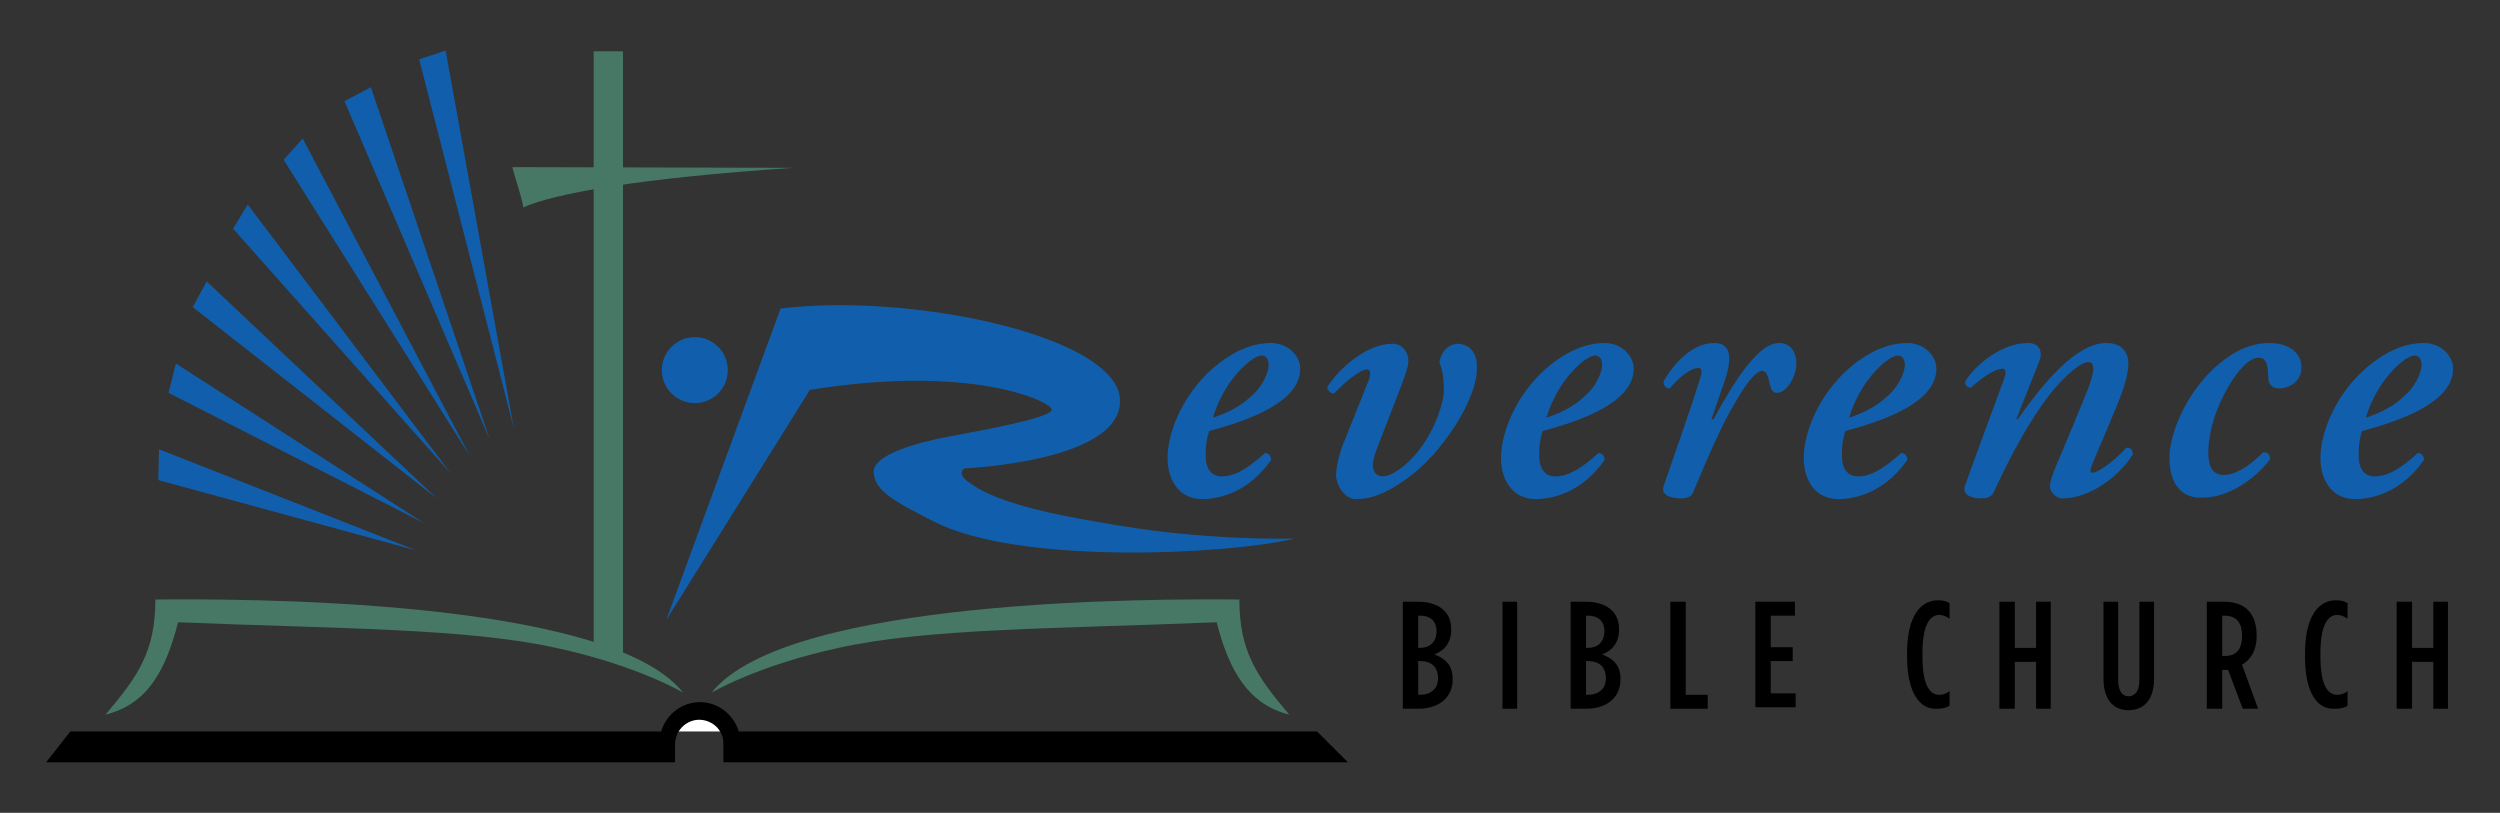 <?xml version="1.0" encoding="utf-8"?>
<!-- Generator: Adobe Illustrator 24.1.0, SVG Export Plug-In . SVG Version: 6.00 Build 0)  -->
<svg version="1.1" id="Layer_1" xmlns="http://www.w3.org/2000/svg" xmlns:xlink="http://www.w3.org/1999/xlink" x="0px" y="0px"
	 viewBox="0 0 341.1 110.9" style="enable-background:new 0 0 341.1 110.9;" xml:space="preserve">
<rect x="0" y="0" width="341.1" height="110.9" fill="#333333" stroke="none"/>
<style type="text/css">
	.st0{fill:#115FAC;}
	.st1{fill:#467865;}
	.st2{fill:#FFFFFF;}
	.st3{fill:#DC443A;}
</style>
<g>
	<g>
		<path class="st0" d="M159.3,62.5c0-3.8,2.4-9.4,7.1-13c2.8-2.1,5.1-2.7,7-2.7c2.4,0,4,1.8,4,3.5c0,4.5-6.8,7-12.4,8.5
			c-0.3,0.7-0.5,1.9-0.5,3.3c0,1.9,0.8,2.9,2.2,2.9c1.8,0,3.6-1.1,5.9-3.2c0.5,0,0.9,0.5,0.8,1c-2.7,3.8-6.2,5.3-9.5,5.3
			C160.7,68,159.3,65.3,159.3,62.5z M169.1,50.6c-1.9,2-3.1,4.6-3.6,6.4c2.6-0.9,4.1-1.8,5.7-3.4c1.3-1.3,1.9-3,1.9-3.8
			c0-0.7-0.3-1.3-1-1.3C171.4,48.6,170.4,49.2,169.1,50.6z"/>
		<path class="st0" d="M182.3,64.9c0-1.1,0.3-2.6,1-4.4l3.4-8.5c0.4-0.9,0.3-1.6-0.2-1.6c-0.9,0-3.1,1.8-4.5,3.3
			c-0.5,0-0.9-0.5-0.9-0.9c1.5-2.4,5.3-5.9,8.9-5.9c1.5,0,2.4,1.5,2.1,2.9c-0.1,0.7-0.7,2.2-0.9,2.8l-3.1,8c-0.4,1-0.8,2.1-0.8,2.9
			c0,0.7,0.4,1.5,1.4,1.5c1,0,3.1-1.2,5-3.7c2.1-2.7,3.3-6.4,3.3-8c0-1.4-0.1-2.7-0.6-3.8c0.2-1.6,1.3-2.6,2.6-2.6
			c2.2,0.2,2.6,2.1,2.5,3.5c0,3.7-4,10.4-8.5,14.1c-4,3.2-6.4,3.6-8.1,3.6C183.3,68,182.3,66,182.3,64.9z"/>
		<path class="st0" d="M204.8,62.5c0-3.8,2.4-9.4,7.1-13c2.8-2.1,5.1-2.7,7-2.7c2.4,0,4,1.8,4,3.5c0,4.5-6.8,7-12.4,8.5
			c-0.3,0.7-0.5,1.9-0.5,3.3c0,1.9,0.8,2.9,2.2,2.9c1.8,0,3.6-1.1,5.9-3.2c0.5,0,0.9,0.5,0.8,1c-2.7,3.8-6.2,5.3-9.5,5.3
			C206.2,68,204.8,65.3,204.8,62.5z M214.6,50.6c-1.9,2-3.1,4.6-3.6,6.4c2.6-0.9,4.1-1.8,5.7-3.4c1.3-1.3,1.9-3,1.9-3.8
			c0-0.7-0.3-1.3-1-1.3C216.9,48.6,215.9,49.2,214.6,50.6z"/>
		<path class="st0" d="M235.3,52l-1.8,5.2h0.3c1.5-2.8,3.2-5.6,4.5-7.2c1.6-2,3-3.2,4.5-3.2c1.6,0,2.3,1.4,2.3,2.8
			c0,1.6-1.2,4-2.7,4c-0.6,0-0.8-0.6-1-1.5c-0.2-1-0.5-1.5-1-1.5c-0.6,0-1.8,1.1-3.4,3.9c-1.9,3-4,7.9-6,12.7
			c-0.2,0.6-0.9,0.8-1.7,0.8c-1,0-2.8-0.3-2.3-1.7c1.1-3.3,3.6-10.2,5-14.8c0.3-0.8,0.2-1.3-0.3-1.3c-1.1,0-2.7,1.4-3.9,2.8
			c-0.5,0-0.9-0.4-0.8-1c1.3-2.3,3.8-5.2,6.9-5.2C236.6,46.8,236.1,49.7,235.3,52z"/>
		<path class="st0" d="M246.1,62.5c0-3.8,2.4-9.4,7.1-13c2.8-2.1,5.1-2.7,7-2.7c2.4,0,4,1.8,4,3.5c0,4.5-6.8,7-12.4,8.5
			c-0.3,0.7-0.5,1.9-0.5,3.3c0,1.9,0.8,2.9,2.2,2.9c1.8,0,3.6-1.1,5.9-3.2c0.5,0,0.9,0.5,0.8,1c-2.7,3.8-6.2,5.3-9.5,5.3
			C247.5,68,246.1,65.3,246.1,62.5z M255.9,50.6c-1.9,2-3.1,4.6-3.6,6.4c2.6-0.9,4.1-1.8,5.7-3.4c1.3-1.3,1.9-3,1.9-3.8
			c0-0.7-0.3-1.3-1-1.3C258.2,48.6,257.2,49.2,255.9,50.6z"/>
		<path class="st0" d="M290.4,49.6c0,1-0.4,2.7-0.9,4c-0.9,2.5-3.3,7.9-4.1,9.9c-0.2,0.6-0.3,1,0.1,1c0.8,0,3.2-1.8,4.6-3.4
			c0.6-0.1,0.9,0.3,0.9,0.9c-1.7,2.8-5.7,6-9.6,6c-0.9,0-1.7-0.9-1.7-1.6c0-0.6,0.2-1.3,0.9-3c1.3-3,3-7.2,4.2-10.1
			c0.4-1,0.8-2.2,0.8-3c0-0.5-0.1-0.9-0.7-0.9c-0.9,0-3,1.6-5.3,4.5c-2.7,3.5-5.2,8.1-7.6,13.3c-0.3,0.6-0.9,0.8-1.7,0.8
			c-0.9,0-2.7-0.3-2.2-1.7c0.2-0.7,4.8-13.1,5.3-14.5c0.3-0.8,0.4-1.5-0.2-1.5c-1,0-2.9,1.3-4.3,2.6c-0.5,0-0.8-0.4-0.8-0.8
			c1.6-2.6,5.2-5.3,8.6-5.3c1.8,0,2,1.5,1.5,2.6l-3.1,7.8h0.2c3.2-4.5,7.8-10.4,12.1-10.4C289.6,46.8,290.4,48.2,290.4,49.6z"/>
		<path class="st0" d="M296,62.5c0-3.3,2.1-8.3,5.7-11.9c2.7-2.6,5.3-3.8,8-3.8c2.6,0,4.4,1.4,4.3,3.4c0,2-1.9,2.8-3,2.8
			c-0.9,0-1.5-0.5-1.5-1.4c-0.1-1.1,0-2.8-1.3-2.8c-1,0-2.3,1-3.7,3.2c-1.6,2.5-3.2,6.2-3.2,9.8c0,2.3,0.9,3,2.1,3
			c1.5,0,3.3-1,5.4-3.1c0.6,0,1,0.4,0.9,1c-1.9,2.5-5.5,5.2-9.2,5.2C297.7,68,296,66.1,296,62.5z"/>
		<path class="st0" d="M316.6,62.5c0-3.8,2.4-9.4,7.1-13c2.8-2.1,5.1-2.7,7-2.7c2.4,0,4,1.8,4,3.5c0,4.5-6.8,7-12.4,8.5
			c-0.3,0.7-0.5,1.9-0.5,3.3c0,1.9,0.8,2.9,2.2,2.9c1.8,0,3.6-1.1,5.9-3.2c0.5,0,0.9,0.5,0.8,1c-2.7,3.8-6.2,5.3-9.5,5.3
			C318,68,316.6,65.3,316.6,62.5z M326.4,50.6c-1.9,2-3.1,4.6-3.6,6.4c2.6-0.9,4.1-1.8,5.7-3.4c1.3-1.3,1.9-3,1.9-3.8
			c0-0.7-0.3-1.3-1-1.3C328.7,48.6,327.7,49.2,326.4,50.6z"/>
	</g>
	<g>
		<path d="M191.4,82.1h2.1c2.4,0,4.5,1.1,4.5,3.7v0.1c0,2-1.1,2.9-2.3,3.4c1.4,0.5,2.5,1.4,2.5,3.3v0.1c0,2.5-1.9,4-4.7,4h-2.1V82.1
			z M193.7,88.4c1.4,0,2.3-0.8,2.3-2.3v0c0-1.4-0.9-2.1-2.2-2.1h-0.3v4.4H193.7z M193.7,94.8c1.5,0,2.5-0.8,2.5-2.2v-0.1
			c0-1.5-0.9-2.3-2.4-2.3h-0.3v4.6H193.7z"/>
		<path d="M205,82.1h2v14.6h-2V82.1z"/>
		<path d="M214.3,82.1h2.1c2.4,0,4.5,1.1,4.5,3.7v0.1c0,2-1.1,2.9-2.3,3.4c1.4,0.5,2.5,1.4,2.5,3.3v0.1c0,2.5-1.9,4-4.7,4h-2.1V82.1
			z M216.6,88.4c1.4,0,2.3-0.8,2.3-2.3v0c0-1.4-0.9-2.1-2.2-2.1h-0.3v4.4H216.6z M216.6,94.8c1.5,0,2.5-0.8,2.5-2.2v-0.1
			c0-1.5-0.9-2.3-2.4-2.3h-0.3v4.6H216.6z"/>
		<path d="M227.9,82.1h2.1v12.7h3v1.9h-5.1V82.1z"/>
		<path d="M239.5,82.1h5.4V84h-3.3v4.3h3v1.9h-3v4.4h3.4v1.9h-5.5V82.1z"/>
		<path d="M260.2,89.6v-0.5c0-5.1,1.9-7.2,4.2-7.2c0.7,0,1.1,0.1,1.6,0.4v2.1c-0.5-0.3-0.9-0.5-1.4-0.5c-1.3,0-2.3,1.4-2.3,5.2v0.5
			c0,3.9,1,5.2,2.3,5.2c0.4,0,0.9-0.1,1.4-0.5v2c-0.5,0.3-1.1,0.4-1.8,0.4C262,96.8,260.2,94.6,260.2,89.6z"/>
		<path d="M272.8,82.1h2.1v6.3h2.9v-6.3h2v14.6h-2v-6.4h-2.9v6.4h-2.1V82.1z"/>
		<path d="M287,92.6V82.1h2v10.7c0,1.5,0.6,2.2,1.4,2.2c0.9,0,1.5-0.7,1.5-2.2V82.1h2v10.5c0,2.9-1.4,4.3-3.5,4.3
			C288.4,96.9,287,95.5,287,92.6z"/>
		<path d="M301.1,82.1h2.4c2.6,0,4.4,1.4,4.4,4.6v0.1c0,1.9-0.8,3.2-2,3.9l2.2,6H306l-2-5.3c-0.1,0-0.2,0-0.3,0h-0.5v5.3h-2.1V82.1z
			 M303.6,89.5c1.4,0,2.3-0.8,2.3-2.7v-0.1c0-2-1-2.7-2.4-2.7h-0.3v5.5H303.6z"/>
		<path d="M314.5,89.6v-0.5c0-5.1,1.9-7.2,4.2-7.2c0.7,0,1.1,0.1,1.6,0.4v2.1c-0.5-0.3-0.9-0.5-1.4-0.5c-1.3,0-2.3,1.4-2.3,5.2v0.5
			c0,3.9,1,5.2,2.3,5.2c0.4,0,0.9-0.1,1.4-0.5v2c-0.5,0.3-1.1,0.4-1.8,0.4C316.2,96.8,314.5,94.6,314.5,89.6z"/>
		<path d="M327,82.1h2.1v6.3h2.9v-6.3h2v14.6h-2v-6.4h-2.9v6.4H327V82.1z"/>
	</g>
	<circle class="st0" cx="94.8" cy="50.5" r="4.5"/>
	<path class="st0" d="M90.9,84.6l15.6-42.5c17.7-2.2,45.7,3.7,46.3,12.3s-21.2,9.5-21.2,9.5s-1.2,0.7,0.6,1.9
		c1.1,0.8,3.9,2.9,14.7,4.9c6.5,1.2,15.8,2.9,29.7,2.8c-9.4,2.2-37.8,3.6-49.3-2.4c-5.3-2.7-7.9-4.1-8.1-6.6
		c-0.2-2.5,6.2-4.2,10.6-5c4.3-0.8,13.7-2.5,13.7-3.6s-10.9-6.3-33-2.7L90.9,84.6z"/>
	<rect x="81" y="7" class="st1" width="4" height="82.3"/>
	<g>
		<path class="st1" d="M14.4,97.5c4.4-5.2,6.8-8.6,6.8-15.7c10.8-0.1,61.7-0.3,72,12.7c0,0-6.2-3.7-17.3-6.1
			c-12.2-2.7-29.7-2.6-51.6-3.5C22.6,91.5,20.1,96.1,14.4,97.5z"/>
		<path class="st1" d="M175.9,97.5c-4.4-5.2-6.8-8.6-6.8-15.7c-10.8-0.1-61.7-0.3-72,12.7c0,0,6.2-3.7,17.3-6.1
			c12.2-2.7,29.7-2.6,51.6-3.5C167.7,91.5,170.3,96.1,175.9,97.5z"/>
	</g>
	<polygon class="st0" points="21.7,61.3 21.6,65.5 56.8,75.1 	"/>
	<polygon class="st0" points="23,53.6 57.9,71.4 24,49.6 	"/>
	<polygon class="st0" points="26.3,41.9 28.2,38.4 59.6,68 	"/>
	<polygon class="st0" points="33.8,27.9 61.5,64.6 31.8,31.2 	"/>
	<polygon class="st0" points="38.7,21.8 64.1,62.2 41.3,18.9 	"/>
	<polygon class="st0" points="47,13.8 50.6,11.9 66.8,59.9 	"/>
	<polygon class="st0" points="57.2,8.1 60.8,6.9 70.1,58.4 	"/>
	<path class="st1" d="M69.9,22.8c0.7,2.6,1.3,4.1,1.5,5.5c4.2-1.9,15.8-4,36.8-5.4L69.9,22.8z"/>
	<g>
		<path class="st2" d="M95.5,98.1c-1.3,0-2.4,0.7-2.9,1.7h5.8C97.8,98.8,96.7,98.1,95.5,98.1z"/>
		<line class="st3" x1="91" y1="104" x2="89.9" y2="104"/>
	</g>
	<path d="M179.7,99.8h-78.9c-0.7-2.3-2.8-4-5.3-4s-4.6,1.7-5.3,4H9.6L6.3,104h83.6H91h1.1v-2.5c0-0.6,0.2-1.1,0.4-1.6
		c0.6-1,1.7-1.7,2.9-1.7s2.4,0.7,2.9,1.7c0.3,0.5,0.4,1,0.4,1.6v2.5h1.1h1.1h83L179.7,99.8z"/>
</g>
</svg>
